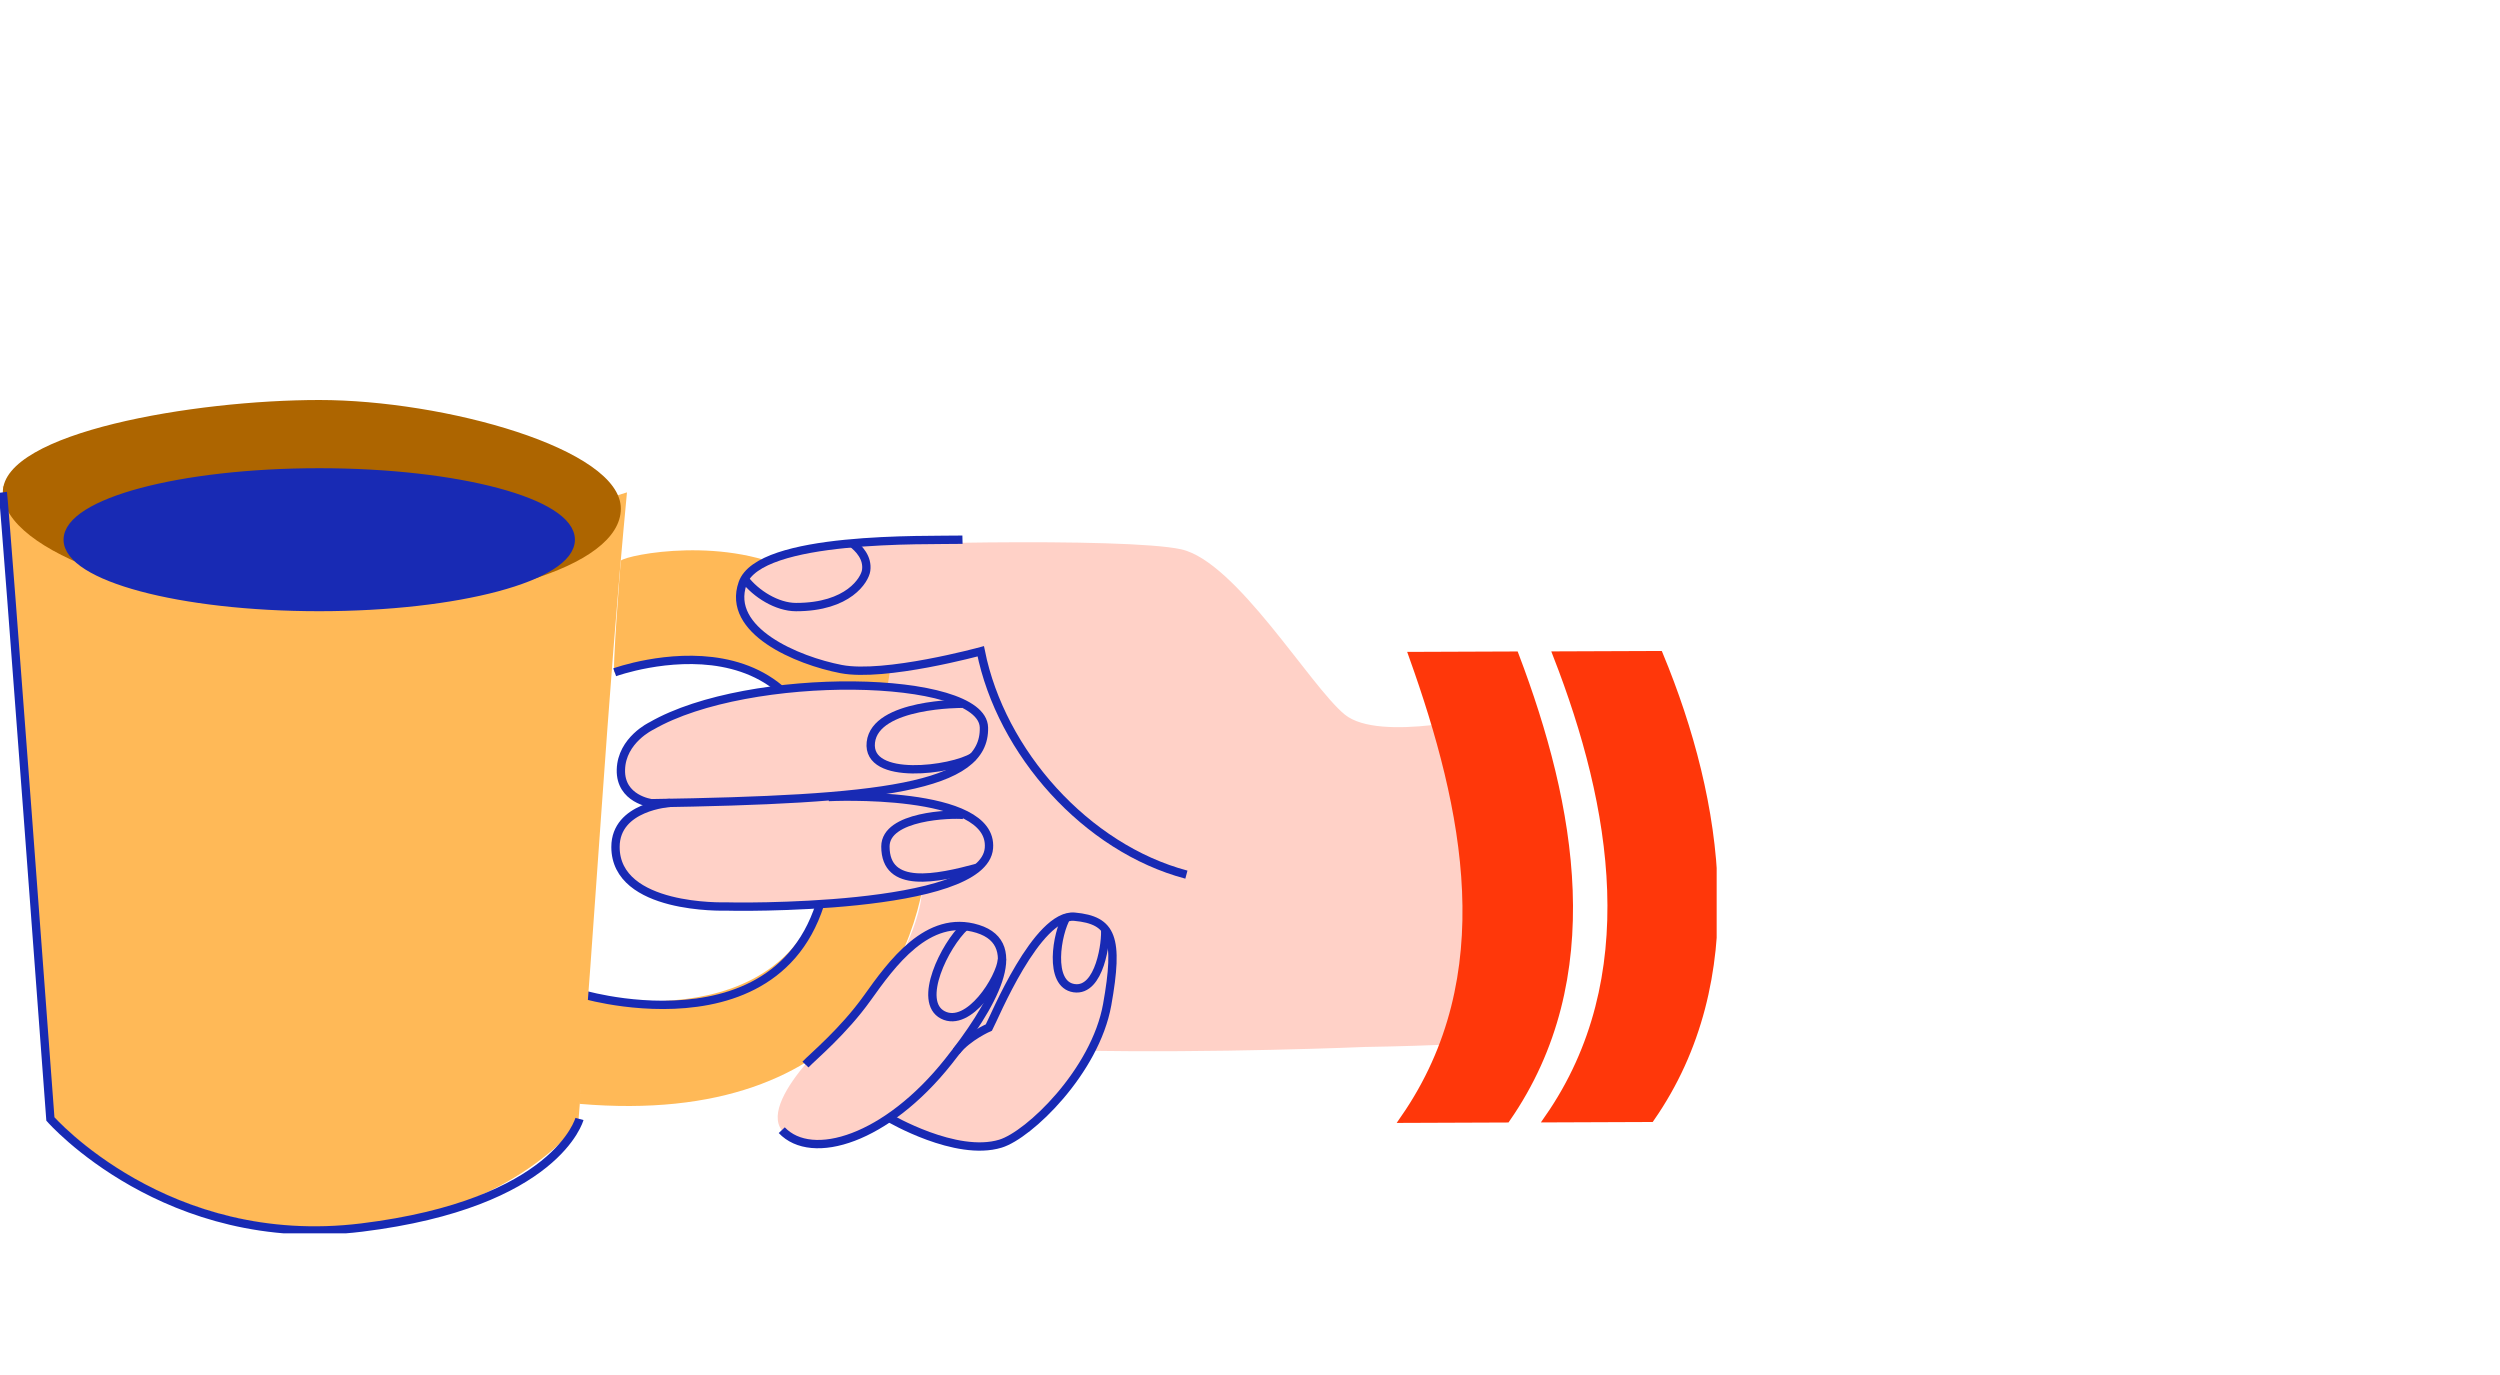 <?xml version="1.0" encoding="UTF-8"?> <svg xmlns="http://www.w3.org/2000/svg" width="300" height="165" viewBox="0 0 300 165" fill="none"><g clip-path="url(#clip0)"><path d="M69.529 132.462C103.392 135.38 111.41 112.976 111.41 99.58C111.41 81.596 104.493 73.699 95.921 68.929C87.349 64.158 75.291 66.557 74.494 67.278C74.494 67.278 73.393 81.232 73.758 80.68C74.123 80.127 99.616 71.651 99.616 99.587C99.616 126.041 70.266 119.41 70.266 119.41L69.529 132.462Z" fill="#FFB957"></path><path d="M73.764 80.673C73.764 80.673 99.527 71.314 99.622 99.58C99.716 127.846 70.272 119.404 70.272 119.404" stroke="#182AB4" stroke-miterlimit="10"></path><path d="M117.321 88.92C117.348 83.227 107.263 81.454 98.305 82.189C89.348 82.923 74.258 86.596 74.501 92.343C74.744 98.091 88.855 99.075 98.913 97.606C108.972 96.137 117.294 94.587 117.321 88.92Z" fill="#FFD1C7"></path><path d="M118.671 101.77C118.671 95.274 105.384 95.611 97.042 95.732C88.7 95.853 74.832 94.29 73.852 101.635C72.873 108.979 86.713 109.208 95.907 108.669C105.418 108.11 118.671 107.18 118.671 101.77Z" fill="#FFD1C7"></path><path d="M102.142 122.206C103.736 118.655 111.97 110.044 117.003 111.27C122.035 112.497 120.927 120.94 112.707 129.14C104.486 137.34 96.758 139.543 93.813 135.629C90.868 131.707 102.142 122.206 102.142 122.206Z" fill="#FFD1C7"></path><path d="M128.013 109.997C133.026 109.997 135.16 117.874 131.722 124.302C128.284 130.73 124.116 138.169 116.753 137.509C109.39 136.848 106.715 134.153 106.715 134.153C106.715 134.153 109.363 127.664 116.266 124.996C122.4 122.618 123.413 109.997 128.013 109.997Z" fill="#FFD1C7"></path><path d="M142.477 100.671C142.477 100.671 133.891 98.226 126.529 92.842C119.166 87.458 117.693 78.153 117.693 78.153C117.693 78.153 112.296 80.599 104.44 80.599C96.584 80.599 88.734 75.7 88.734 72.277C88.734 68.854 90.7 66.651 96.341 65.916C101.981 65.182 135.107 64.448 141.734 65.916C148.361 67.385 157.189 82.317 161.364 85.74C165.539 89.163 179.028 85.74 179.028 85.74C189.086 92.835 182.588 123.251 182.588 124.309C182.588 125.367 163.816 125.636 163.816 125.636C163.816 125.636 91.342 128.722 104.068 119.761C108.54 116.607 111.026 107.814 110.499 107.026C102.731 95.274 107.317 77.91 107.5 77.176L124.428 70.566" fill="#FFD1C7"></path><path d="M69.374 134.982C55.357 150.796 24.075 152.636 6.019 133.634C4.31 108.515 2.986 83.395 0.338 58.35C27.452 67.143 47.792 67.891 75.237 59.084C72.826 84.352 71.488 109.694 69.374 134.982Z" fill="#FFB957"></path><path d="M74.501 61.032C74.501 53.835 53.27 48 38.308 48C23.345 48 0.338 51.888 0.338 59.084C0.338 66.28 19.414 72.85 38.308 72.85C57.201 72.85 74.501 68.234 74.501 61.032Z" fill="#AD6500"></path><path d="M142.368 104.957C130.351 101.763 120.13 90.315 117.692 78.153C117.692 78.153 106.188 81.299 100.94 80.289C95.691 79.278 87.105 75.7 89.118 69.986C91.131 64.272 111.173 64.859 115.497 64.764" stroke="#182AB4" stroke-miterlimit="10"></path><path d="M89.342 69.467C90.713 71.273 93.253 72.85 95.523 72.85C101.845 72.85 103.784 69.555 103.939 68.45C104.149 66.934 103.088 65.822 102.203 65.135" stroke="#182AB4" stroke-miterlimit="10"></path><path d="M115.497 84.453C115.497 84.453 105.027 84.366 104.5 89.082C103.973 93.799 114.261 92.411 116.787 90.814" stroke="#182AB4" stroke-miterlimit="10"></path><path d="M115.592 97.794C114.214 97.64 106.25 97.855 106.25 101.581C106.25 106.743 112.37 105.449 117.328 104.115" stroke="#182AB4" stroke-miterlimit="10"></path><path d="M115.814 111.156C113.376 113.414 110.032 120.199 113.146 121.796C116.26 123.386 120.043 117.436 120.246 115.098" stroke="#182AB4" stroke-miterlimit="10"></path><path d="M128.014 109.997C126.818 111.965 125.764 118.116 128.885 118.581C132.006 119.046 132.769 112.861 132.607 111.479" stroke="#182AB4" stroke-miterlimit="10"></path><path d="M96.656 127.745C97.568 126.782 101.189 123.797 104.073 119.761C106.958 115.725 111.315 109.593 117.327 111.466C123.339 113.339 119.029 120.805 113.794 127.395C106.411 136.687 97.44 139.456 93.812 135.622" stroke="#182AB4" stroke-miterlimit="10"></path><path d="M106.715 134.153C106.715 134.153 114.713 138.87 120.056 137.239C123.487 136.195 131.425 128.574 132.863 120.556C134.295 112.531 133.451 110.422 128.946 110.004C124.44 109.593 119.286 122.153 118.671 123.298C118.671 123.298 116.145 124.403 114.76 126.155" stroke="#182AB4" stroke-miterlimit="10"></path><path d="M78.183 96.386C105.601 95.955 118.28 94.54 118.071 87.29C117.888 80.875 89.869 80.37 78.183 87.108C78.183 87.108 74.602 88.792 74.508 92.357C74.406 95.915 78.183 96.386 78.183 96.386Z" stroke="#182AB4" stroke-miterlimit="10"></path><path d="M99.434 95.645C99.434 95.645 119.233 94.648 118.672 101.77C118.077 109.343 87.545 108.825 87.005 108.777C87.005 108.777 73.859 109.202 73.859 101.635C73.859 96.737 80.412 96.346 80.412 96.346" stroke="#182AB4" stroke-miterlimit="10"></path><path d="M38.308 72.844C54.977 72.844 68.49 69.226 68.49 64.764C68.49 60.303 54.977 56.685 38.308 56.685C21.64 56.685 8.127 60.303 8.127 64.764C8.127 69.226 21.64 72.844 38.308 72.844Z" fill="#182AB4" stroke="#182AB4" stroke-miterlimit="10"></path><path d="M0.338 59.084C0.662 61.658 6.046 134.274 6.046 134.274C6.046 134.274 19.975 150.196 43.401 147.306C66.834 144.415 69.536 134.274 69.536 134.274" stroke="#182AB4" stroke-miterlimit="10"></path><path d="M181.776 78.678C188.626 96.736 192.456 117.308 180.756 134.2C175.879 134.22 173.44 134.227 168.557 134.247C180.378 117.146 176.102 97.006 169.57 78.725C174.46 78.705 176.899 78.698 181.776 78.678Z" fill="#FF370A" stroke="#FF370A" stroke-miterlimit="10"></path><path d="M199.083 78.618C206.412 96.319 209.573 117.571 198.063 134.14C193.186 134.16 190.74 134.166 185.863 134.187C197.509 117.382 193.868 96.622 186.883 78.665C191.767 78.645 194.206 78.631 199.083 78.618Z" fill="#FF370A" stroke="#FF370A" stroke-miterlimit="10"></path></g><defs><clipPath id="clip0"><rect width="206" height="100" fill="white" transform="translate(0 48)"></rect></clipPath></defs></svg> 